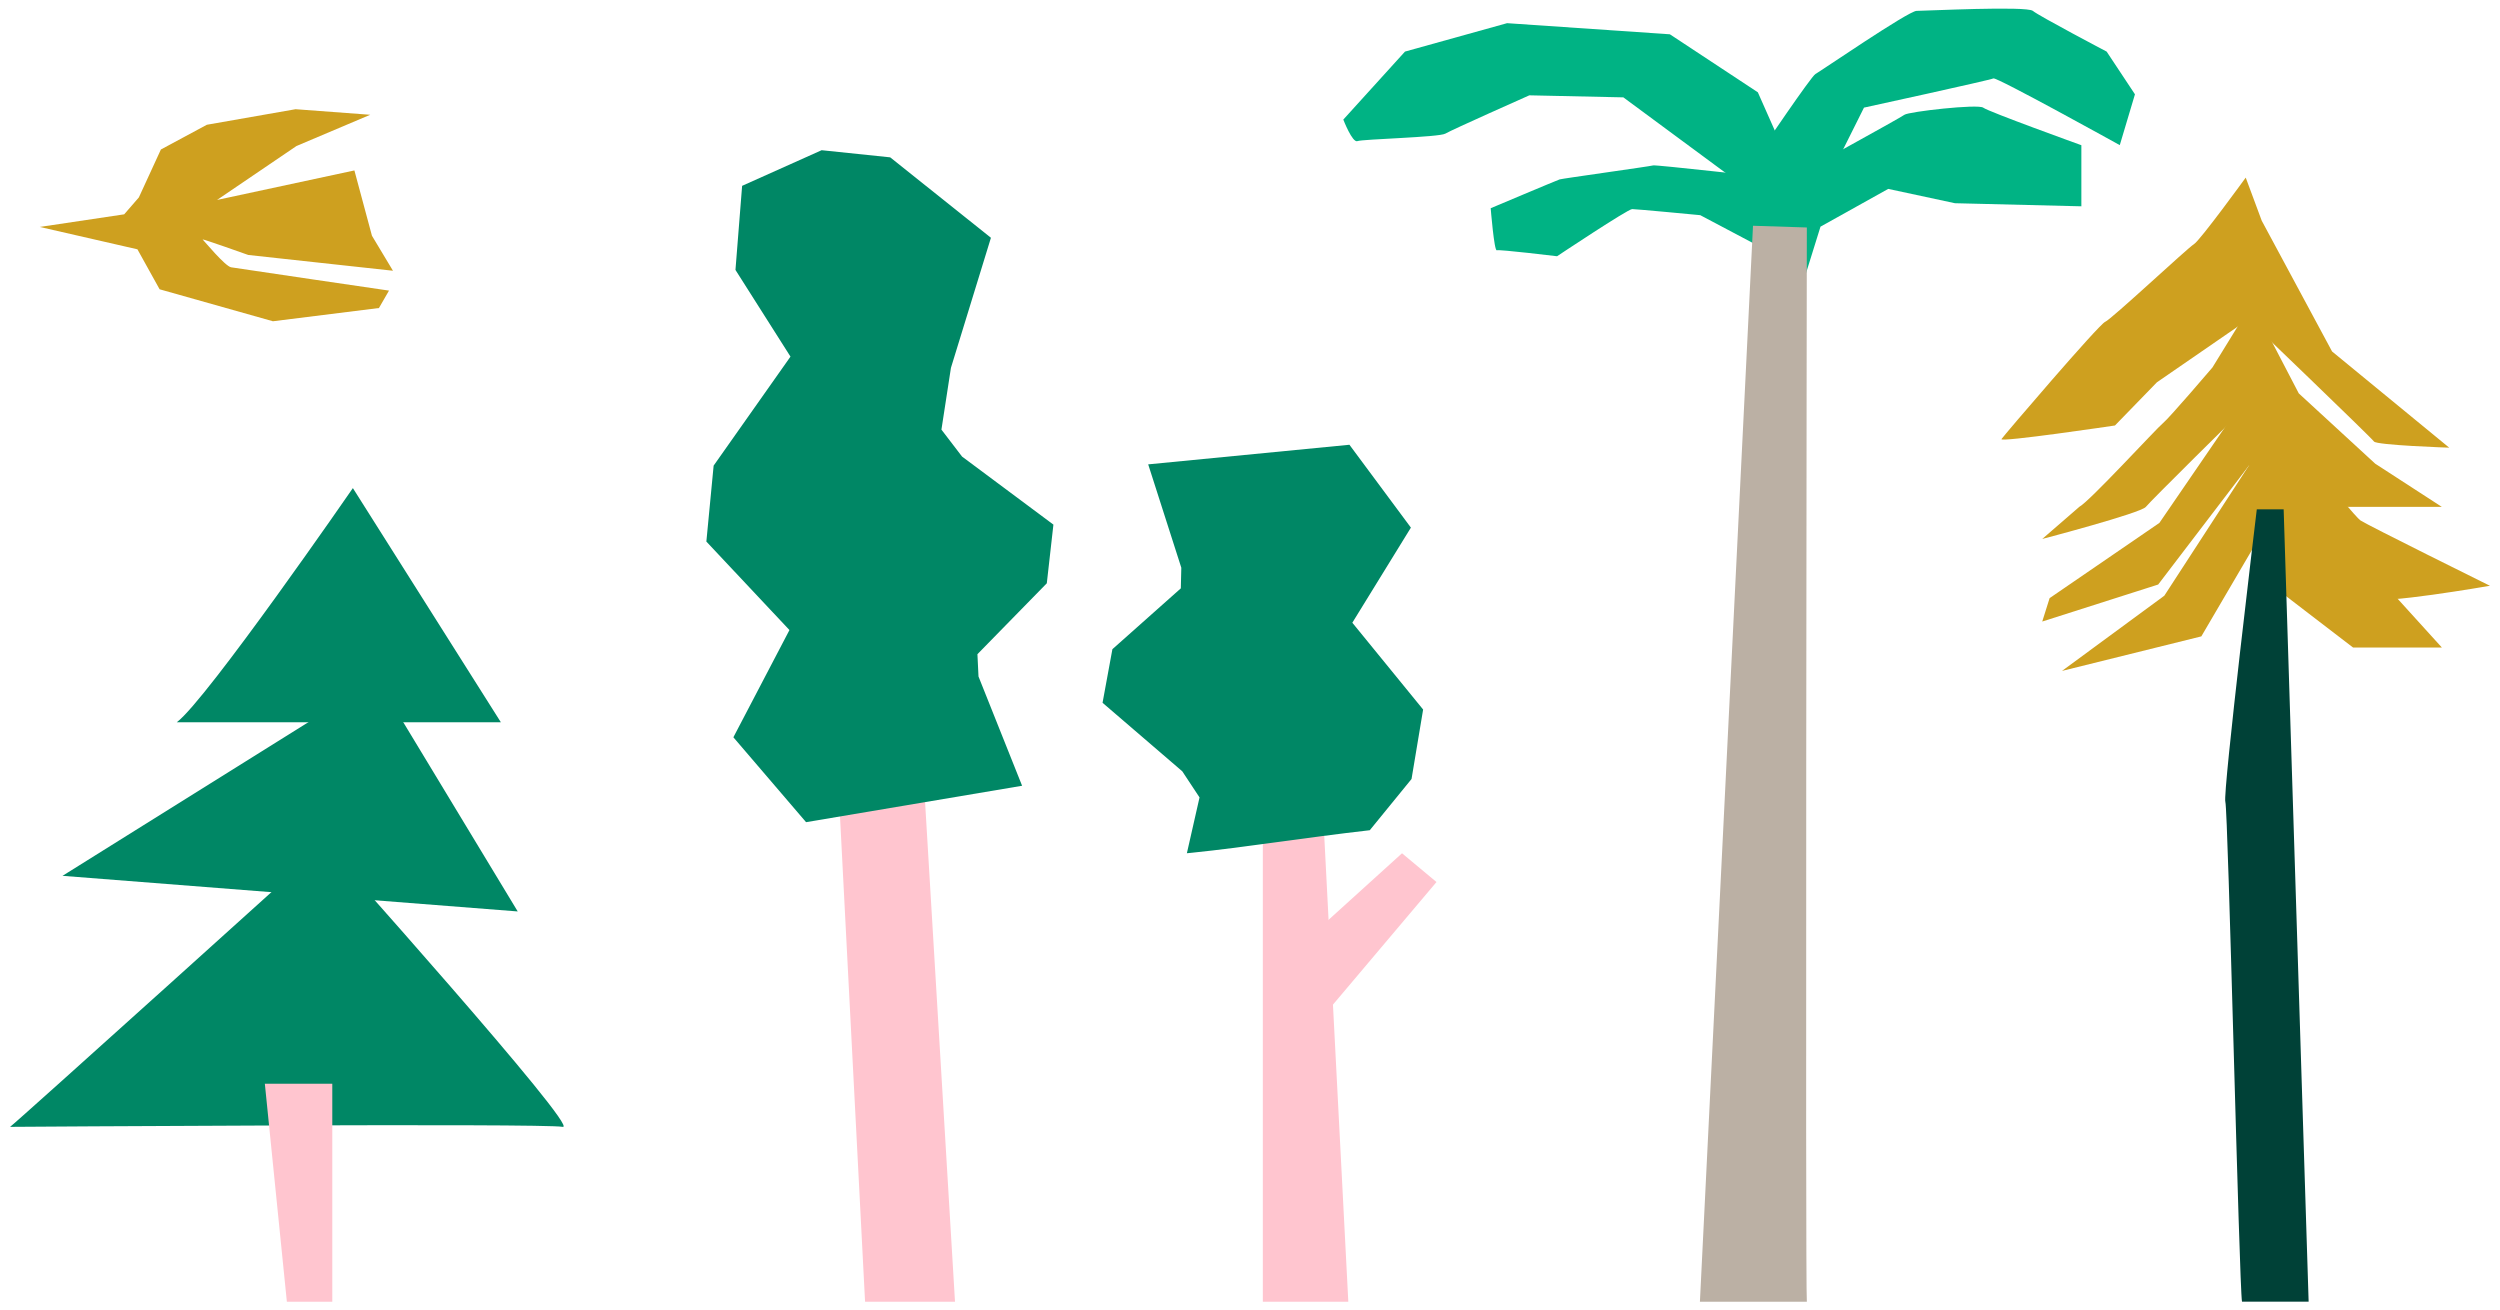 <svg width="145" height="76" viewBox="0 0 145 76" fill="none" xmlns="http://www.w3.org/2000/svg">
<path d="M10.254 41.891C11.993 40.587 20.467 28.31 20.467 28.31L29.05 41.891H10.254Z" fill="#008765"/>
<path d="M3.626 50.798L21.879 39.392L30.028 52.864L3.626 50.798Z" fill="#008765"/>
<path d="M0.584 65.358C0.911 65.14 18.837 48.953 18.837 48.953C18.837 48.953 33.721 65.576 32.636 65.358C31.549 65.14 0.584 65.358 0.584 65.358Z" fill="#008765"/>
<path d="M16.638 75.5L15.361 62.858H19.273V75.5H16.638Z" fill="#FFC5CF"/>
<path d="M50.174 75.5L48.554 44.146H53.512L55.39 75.5H50.174Z" fill="#FFC5CF"/>
<path d="M76.582 44.146L78.202 75.5H73.244V45.229L76.582 44.146Z" fill="#FFC5CF"/>
<path d="M83.316 51.158L77.248 58.343L74.677 55.505L81.317 49.49L83.316 51.158Z" fill="#FFC5CF"/>
<path d="M43.043 10.779L47.655 8.712L51.631 9.126L57.474 13.791L55.154 21.336L54.603 24.918L55.799 26.481L61.098 30.428L60.715 33.83L56.691 37.943L56.753 39.237L59.282 45.574L46.752 47.686L42.536 42.762L45.788 36.543L40.969 31.411L41.391 27.006L45.848 20.684L42.657 15.656L43.043 10.779Z" fill="#008765"/>
<path d="M69.572 46.255L68.839 49.488C68.934 49.479 69.029 49.471 69.124 49.46C70.715 49.298 72.301 49.083 73.885 48.868C75.738 48.619 77.591 48.364 79.447 48.153L81.869 45.182L82.541 41.153L78.435 36.118L81.832 30.602L78.267 25.796L66.595 26.933L68.516 32.928L68.488 34.124L64.519 37.653L63.948 40.761L68.572 44.736L69.573 46.251L69.572 46.255Z" fill="#008765"/>
<path d="M104.886 11.964L101.955 5.354L96.853 1.989L87.411 1.344L81.489 2.992L77.912 6.936C77.912 6.936 78.441 8.304 78.732 8.185C79.025 8.067 83.483 7.964 83.834 7.749C84.185 7.535 88.701 5.529 88.701 5.529L94.154 5.647L102.304 11.668L104.884 11.963L104.886 11.964Z" fill="#00B384"/>
<path d="M104.542 15.37C104.542 15.37 103.225 10.305 102.921 10.305C102.617 10.305 96.033 9.544 95.88 9.595C95.727 9.646 90.613 10.355 90.46 10.405C90.308 10.454 86.46 12.077 86.46 12.077C86.46 12.077 86.662 14.574 86.814 14.516C86.967 14.458 90.309 14.862 90.309 14.862C90.309 14.862 94.412 12.127 94.665 12.127C94.918 12.127 98.615 12.48 98.615 12.48L102.464 14.516L104.54 15.37H104.542Z" fill="#00B384"/>
<path d="M102.189 18.102C102.306 17.867 102.189 8.659 102.189 8.659C102.189 8.659 105.062 4.409 105.297 4.291C105.532 4.173 110.692 0.631 111.161 0.631C111.63 0.631 117.552 0.336 117.905 0.631C118.256 0.926 122.185 2.992 122.185 2.992L123.827 5.47L122.947 8.418C122.947 8.418 115.792 4.451 115.617 4.548C115.441 4.644 108.111 6.242 108.111 6.242L102.189 18.101V18.102Z" fill="#00B384"/>
<path d="M103.42 20.11C103.442 20.076 103.497 19.677 103.572 19.058C103.885 16.458 104.535 9.958 104.535 9.958C104.535 9.958 110.223 6.836 110.457 6.657C110.691 6.478 114.737 6.016 115.03 6.246C115.324 6.476 120.719 8.422 120.719 8.422V11.966L113.388 11.787L109.517 10.956L105.589 13.146" fill="#00B384"/>
<path d="M104.797 75.5C104.703 74.945 104.797 13.194 104.797 13.194L101.674 13.094L98.595 75.5H105.167" fill="#BBB0A4"/>
<path d="M131.182 12.804L135.26 20.385L142.055 25.965C142.055 25.965 137.835 25.823 137.691 25.607C137.547 25.391 130.394 18.526 130.394 18.526L125.101 22.173L122.668 24.678C122.668 24.678 115.943 25.679 116.087 25.465C116.23 25.25 121.739 18.812 122.096 18.669C122.454 18.527 126.888 14.377 127.247 14.163C127.605 13.949 130.252 10.301 130.252 10.301L131.182 12.805V12.804Z" fill="#CEA01F"/>
<path d="M120.596 29.398C121.168 29.112 125.102 24.82 125.461 24.534C125.819 24.247 128.321 21.314 128.321 21.314L130.61 17.595L133.329 22.816L137.763 26.894L141.625 29.398H135.545C135.259 29.398 131.11 25.965 131.11 25.965L129.895 23.963C129.895 23.963 124.744 29.042 124.458 29.4C124.171 29.759 118.45 31.26 118.45 31.26L120.596 29.4V29.398Z" fill="#CEA01F"/>
<path d="M118.878 34.692L125.245 30.328L130.538 22.602C130.538 22.602 136.476 29.899 136.904 30.183C137.333 30.47 144.416 33.975 144.416 33.975C144.416 33.975 137.835 35.12 137.621 34.69C137.407 34.261 130.896 29.539 130.896 29.539L130.468 26.964L125.174 33.903L118.45 36.049L118.878 34.69V34.692Z" fill="#CEA01F"/>
<path d="M119.595 38.914L125.531 34.55L131.11 25.965L141.627 37.555H136.476L132.183 34.263L130.61 31.903L127.677 36.91L119.595 38.914Z" fill="#CEA01F"/>
<path d="M130.037 75.5C129.876 74.694 129.231 46.991 129.07 46.506C128.908 46.023 130.894 29.541 130.894 29.541H132.452L133.901 75.498H130.036L130.037 75.5Z" fill="#004137"/>
<path d="M2.312 13.162L7.202 12.431L8.054 11.45L9.332 8.67L11.998 7.236L17.144 6.334L21.473 6.657L17.195 8.469L12.588 11.597L20.555 9.885L21.573 13.673L22.792 15.703L14.399 14.788C14.399 14.788 11.673 13.817 11.756 13.893C11.838 13.968 13.055 15.442 13.403 15.503C13.751 15.565 22.562 16.855 22.562 16.855L21.979 17.865L15.829 18.633L9.257 16.778L7.971 14.46L2.312 13.164V13.162Z" fill="#CEA01F"/>
</svg>
